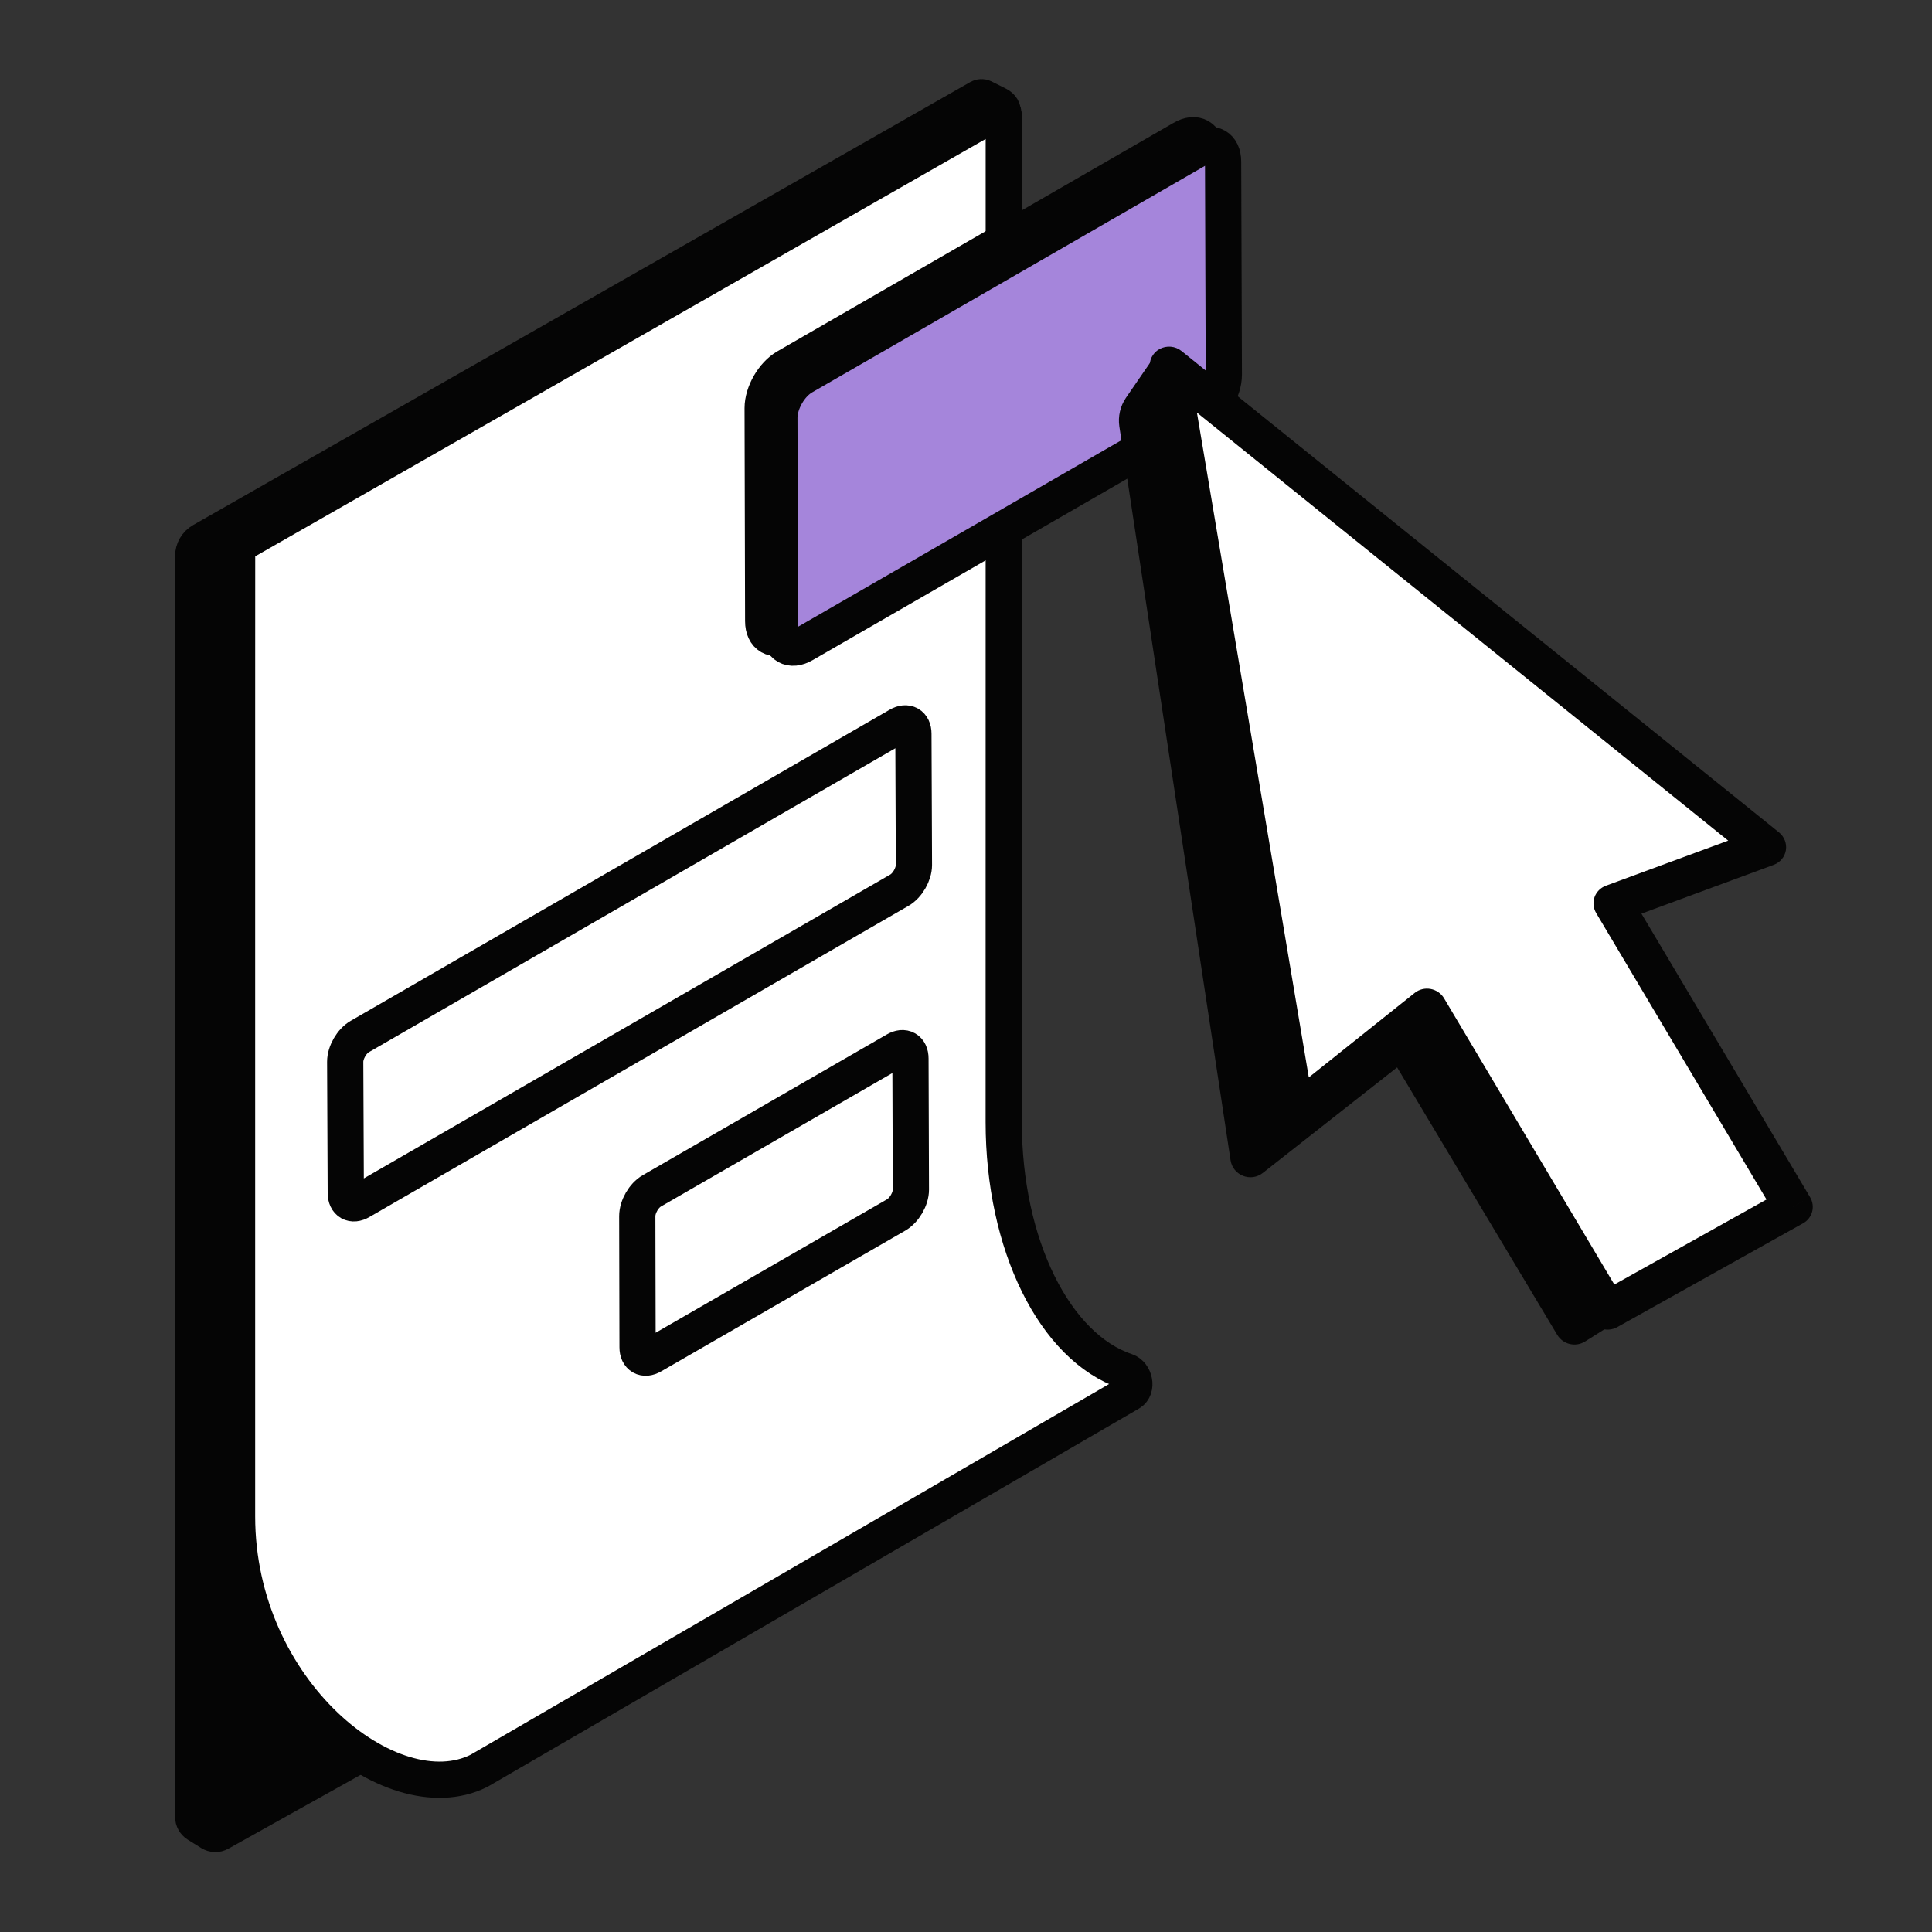 <svg width="40" height="40" viewBox="0 0 40 40" fill="none" xmlns="http://www.w3.org/2000/svg">
<rect x="0" y="0" width="40" height="40" fill="#333333" stroke="none"/>
<g clip-path="url(#clip0_9175_93104)">
<mask id="mask0_9175_93104" style="mask-type:luminance" maskUnits="userSpaceOnUse" x="0" y="0" width="40" height="40">
<path d="M40 0H0V40H40V0Z" fill="white"/>
</mask>
<g mask="url(#mask0_9175_93104)">
<path d="M4 37.616V11.512C4 11.382 4.07 11.262 4.183 11.197L20.275 2.024C20.302 2.009 20.334 2.008 20.361 2.021L20.66 2.171C20.732 2.207 20.773 2.27 20.762 2.349C20.354 5.339 20.217 25.212 20.196 28.69C20.194 29.017 20.016 29.308 19.731 29.467L4.547 37.947C4.489 37.98 4.419 37.978 4.363 37.943L4.085 37.77C4.032 37.737 4 37.679 4 37.616Z" fill="#050505"/>
<path d="M4 37.616V11.512C4 11.382 4.07 11.262 4.183 11.197L20.275 2.024C20.302 2.009 20.334 2.008 20.361 2.021L20.66 2.171C20.732 2.207 20.773 2.27 20.762 2.349C20.354 5.339 20.217 25.212 20.196 28.69C20.194 29.017 20.016 29.308 19.731 29.467L4.547 37.947C4.489 37.98 4.419 37.978 4.363 37.943L4.085 37.77C4.032 37.737 4 37.679 4 37.616Z" stroke="#050505" stroke-width="0.75"/>
<path d="M20.647 2.308L4.954 11.275C4.926 11.291 4.909 11.32 4.909 11.353C4.908 11.579 4.908 12.576 4.908 14.929L4.908 31.395C4.908 35.024 8.103 37.57 9.917 36.663L23.394 28.838C23.554 28.745 23.49 28.45 23.314 28.391C21.837 27.896 20.781 25.77 20.781 23.232L20.782 5.859C20.782 3.499 20.782 2.674 20.782 2.386C20.782 2.316 20.707 2.274 20.647 2.308Z" fill="white" stroke="#050505" stroke-width="0.75"/>
<path d="M7.45 21.459C7.282 21.555 7.147 21.79 7.147 21.983L7.159 24.699C7.159 24.892 7.295 24.97 7.463 24.871L18.62 18.431C18.788 18.335 18.922 18.1 18.922 17.908L18.911 15.191C18.911 14.999 18.774 14.921 18.606 15.019L7.45 21.459Z" fill="white" stroke="#050505" stroke-width="0.75" stroke-miterlimit="10" stroke-linecap="round" stroke-linejoin="round"/>
<path d="M16.281 7.599C16.009 7.755 15.79 8.137 15.79 8.45L15.801 12.86C15.801 13.172 16.023 13.3 16.296 13.14L24.497 8.41C24.77 8.25 24.992 7.872 24.992 7.559L24.978 3.149C24.978 2.836 24.756 2.709 24.483 2.869L16.281 7.599Z" fill="#050505" stroke="#050505" stroke-width="0.75" stroke-miterlimit="10" stroke-linecap="round" stroke-linejoin="round"/>
<path d="M16.627 7.799C16.354 7.955 16.136 8.337 16.136 8.65L16.147 13.06C16.147 13.373 16.369 13.5 16.642 13.34L24.843 8.61C25.116 8.45 25.338 8.072 25.338 7.759L25.323 3.349C25.323 3.036 25.102 2.909 24.829 3.069L16.627 7.799Z" fill="#A585DB" stroke="#050505" stroke-width="0.75" stroke-miterlimit="10" stroke-linecap="round" stroke-linejoin="round"/>
<path d="M13.496 24.655C13.328 24.751 13.194 24.986 13.194 25.179L13.2 27.894C13.2 28.087 13.337 28.165 13.505 28.066L18.555 25.154C18.723 25.056 18.859 24.823 18.859 24.63L18.85 21.915C18.85 21.723 18.714 21.644 18.546 21.743L13.496 24.655Z" fill="white" stroke="#050505" stroke-width="0.75" stroke-miterlimit="10" stroke-linecap="round" stroke-linejoin="round"/>
<path d="M32.819 27.773L35.291 26.218L23.875 7.417L23.313 8.234C23.193 8.409 23.144 8.622 23.175 8.831L25.477 24.019C25.524 24.335 25.895 24.482 26.146 24.284L28.926 22.099L32.24 27.635C32.36 27.835 32.621 27.898 32.819 27.773Z" fill="#050505"/>
<path fill-rule="evenodd" clip-rule="evenodd" d="M24.209 7.571L26.813 23.046L29.549 20.863L33.278 27.133L37.127 24.982L33.396 18.708L36.575 17.535L24.209 7.571Z" fill="white"/>
<path d="M26.813 23.047L26.414 23.106C26.437 23.246 26.536 23.364 26.672 23.415C26.807 23.466 26.96 23.443 27.072 23.354L26.813 23.047ZM24.209 7.572L24.463 7.268C24.333 7.163 24.151 7.147 24.005 7.228C23.86 7.308 23.782 7.469 23.809 7.631L24.209 7.572ZM29.549 20.864L29.898 20.669C29.838 20.567 29.736 20.497 29.619 20.475C29.502 20.454 29.382 20.483 29.291 20.556L29.549 20.864ZM33.278 27.134L32.929 27.329C32.983 27.42 33.072 27.487 33.176 27.515C33.279 27.542 33.39 27.529 33.483 27.477L33.278 27.134ZM37.127 24.983L37.332 25.326C37.524 25.219 37.589 24.977 37.476 24.787L37.127 24.983ZM33.396 18.709L33.248 18.338C33.138 18.379 33.052 18.465 33.013 18.574C32.975 18.683 32.987 18.803 33.047 18.904L33.396 18.709ZM36.575 17.535L36.722 17.906C36.856 17.856 36.953 17.74 36.975 17.602C36.997 17.463 36.942 17.322 36.83 17.232L36.575 17.535ZM27.212 22.988L24.608 7.513L23.809 7.631L26.414 23.106L27.212 22.988ZM29.291 20.556L26.555 22.739L27.072 23.354L29.808 21.171L29.291 20.556ZM33.627 26.938L29.898 20.669L29.2 21.059L32.929 27.329L33.627 26.938ZM36.923 24.639L33.074 26.79L33.483 27.477L37.332 25.326L36.923 24.639ZM33.047 18.904L36.778 25.178L37.476 24.787L33.745 18.514L33.047 18.904ZM36.428 17.166L33.248 18.338L33.543 19.079L36.722 17.906L36.428 17.166ZM23.954 7.876L36.32 17.839L36.83 17.232L24.463 7.268L23.954 7.876Z" fill="#050505"/>
</g>
</g>
<defs>
<clipPath id="clip0_9175_93104">
<rect width="40" height="40" fill="white"/>
</clipPath>
</defs>
</svg>
